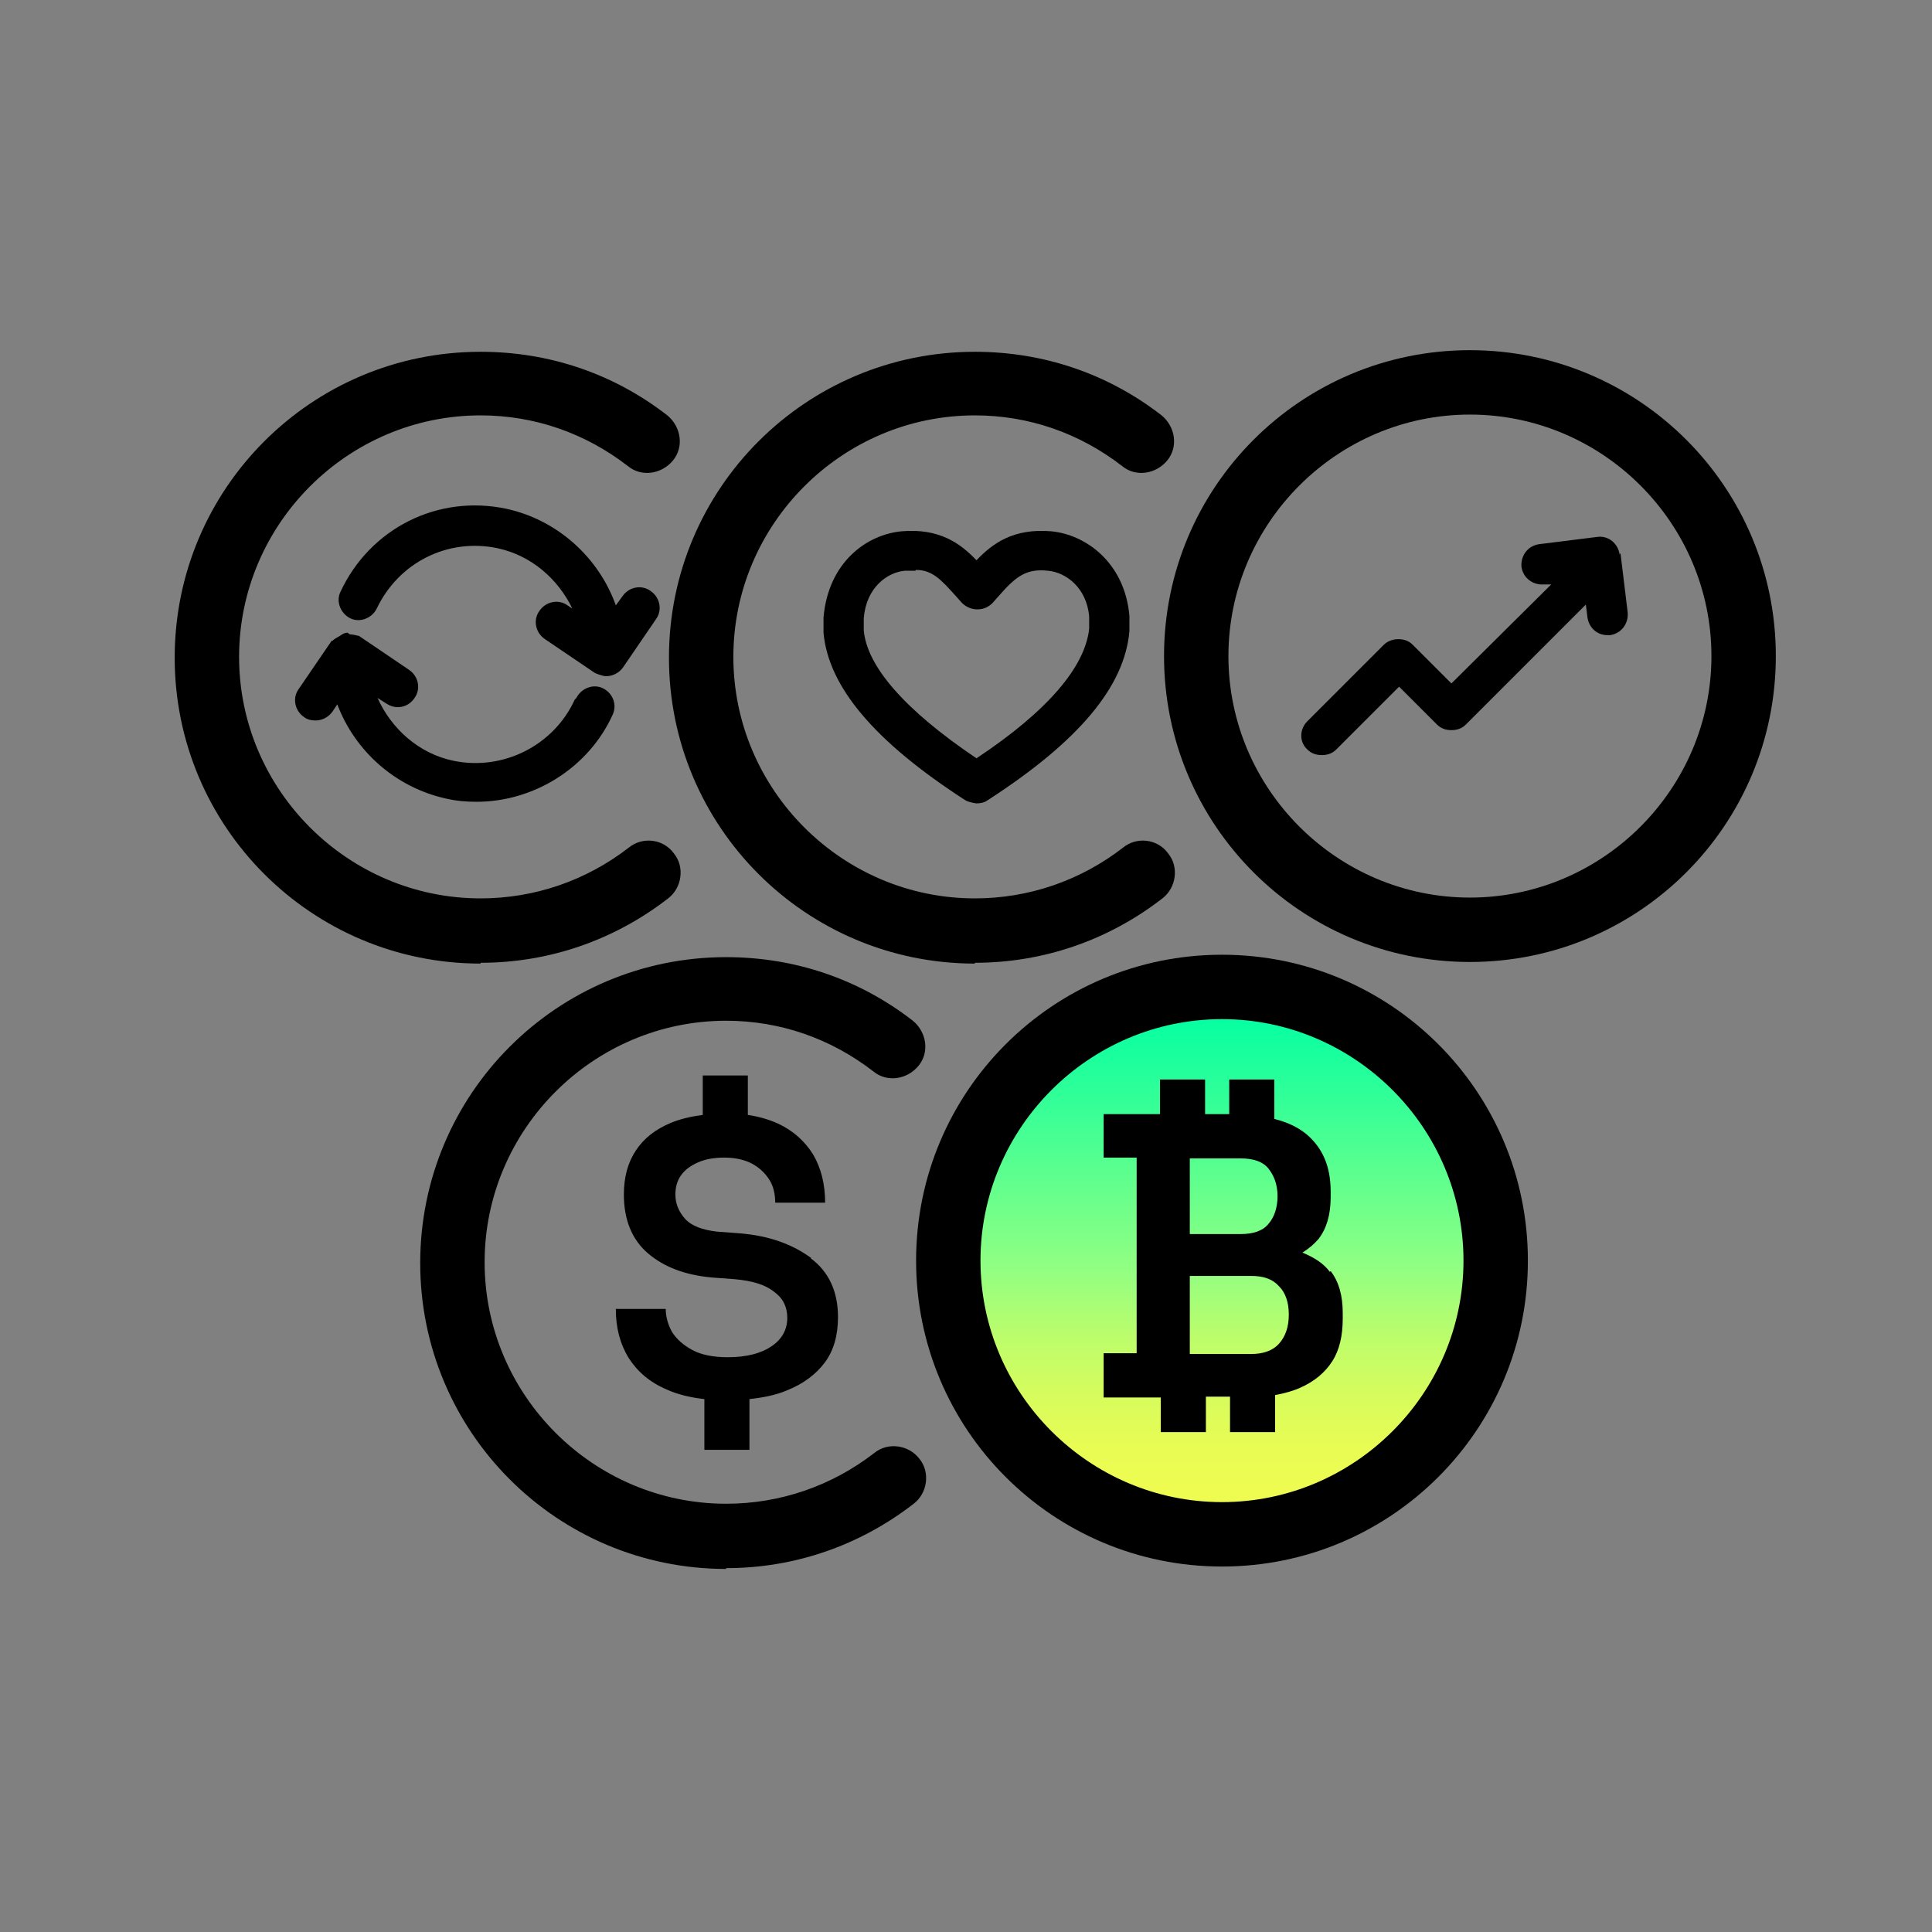 <?xml version="1.0" encoding="UTF-8"?>
<svg id="Icons" xmlns="http://www.w3.org/2000/svg" xmlns:xlink="http://www.w3.org/1999/xlink" viewBox="0 0 24 24">
  <rect x="0" y="0" width="24" height="24" fill="#808080" stroke="none"/>
  <defs>
    <style>
      .cls-1 {
        fill: url(#New_Gradient_Swatch);
      }

      .cls-1, .cls-2 {
        stroke-width: 0px;
      }
    </style>
    <linearGradient id="New_Gradient_Swatch" data-name="New Gradient Swatch" x1="15.18" y1="19.06" x2="15.18" y2="12.26" gradientUnits="userSpaceOnUse">
      <stop offset=".09" stop-color="#eefc51"/>
      <stop offset=".16" stop-color="#e8fc54"/>
      <stop offset=".25" stop-color="#d7fc5c"/>
      <stop offset=".36" stop-color="#bcfd6b"/>
      <stop offset=".47" stop-color="#97fe7f"/>
      <stop offset=".48" stop-color="#93ff82"/>
      <stop offset=".96" stop-color="#00ffa3"/>
    </linearGradient>
  </defs>
  <path class="cls-2" d="m9.02,19.49c-2.1,0-3.8-1.7-3.8-3.8s1.7-3.8,3.8-3.8c.85,0,1.65.27,2.32.79.17.14.21.39.07.56-.14.17-.39.21-.56.07-.53-.41-1.16-.63-1.83-.63-1.65,0-3,1.35-3,3s1.35,3,3,3c.67,0,1.31-.22,1.84-.63.17-.14.43-.1.56.07.14.17.1.43-.07.56-.67.52-1.48.8-2.33.8Z"/>
  <path class="cls-2" d="m5.97,11.97c-2.1,0-3.8-1.7-3.8-3.8s1.7-3.8,3.8-3.8c.85,0,1.65.27,2.32.79.17.14.21.39.07.56-.14.17-.39.21-.56.07-.53-.41-1.16-.63-1.83-.63-1.65,0-3,1.35-3,3s1.35,3,3,3c.67,0,1.31-.22,1.84-.63.17-.14.43-.11.56.07.14.17.1.43-.07.56-.67.52-1.48.8-2.33.8Z"/>
  <path class="cls-2" d="m12.11,11.97c-2.1,0-3.8-1.7-3.8-3.8s1.7-3.8,3.8-3.8c.85,0,1.65.27,2.32.79.17.14.21.39.07.56-.14.17-.39.21-.56.07-.53-.41-1.16-.63-1.83-.63-1.65,0-3,1.35-3,3s1.35,3,3,3c.67,0,1.31-.22,1.84-.63.17-.14.43-.11.56.07.14.17.1.43-.07.56-.67.52-1.48.8-2.33.8Z"/>
  <path class="cls-2" d="m18.26,11.95c-2.1,0-3.8-1.7-3.8-3.8s1.7-3.8,3.8-3.8,3.8,1.7,3.8,3.8-1.7,3.8-3.8,3.8Zm0-6.8c-1.65,0-3,1.35-3,3s1.35,3,3,3,3-1.35,3-3-1.35-3-3-3Z"/>
  <path class="cls-2" d="m10.08,15.63c-.23-.17-.52-.28-.9-.31l-.27-.02c-.18-.02-.32-.07-.4-.16-.08-.09-.12-.19-.12-.3,0-.09.02-.17.07-.24.05-.07.12-.12.21-.16.09-.04.2-.06.33-.06.14,0,.26.03.35.08.09.05.16.12.21.2.05.08.07.18.07.28h.62c0-.23-.05-.43-.15-.6-.1-.16-.24-.29-.43-.38-.11-.05-.24-.09-.38-.11v-.49h-.56v.49c-.15.02-.28.05-.4.1-.19.08-.33.19-.43.34-.1.15-.15.33-.15.55,0,.31.1.56.3.73.2.17.46.27.8.3l.27.02c.23.02.39.07.5.16.11.08.16.19.16.32,0,.14-.06.26-.19.35-.13.09-.31.14-.55.14-.18,0-.33-.03-.44-.09-.11-.06-.19-.13-.25-.22-.05-.09-.08-.19-.08-.29h-.62c0,.23.05.43.16.61.11.17.26.3.47.39.13.06.29.1.47.12v.63h.56v-.63c.18-.02.33-.05.47-.11.2-.08.36-.2.47-.35.11-.15.16-.34.16-.56,0-.31-.11-.56-.34-.73Z"/>
  <g>
    <circle class="cls-1" cx="15.18" cy="15.66" r="3.4"/>
    <path class="cls-2" d="m15.18,19.46c-2.1,0-3.8-1.7-3.8-3.8s1.7-3.8,3.8-3.8,3.8,1.7,3.8,3.8-1.7,3.8-3.8,3.8Zm0-6.8c-1.65,0-3,1.35-3,3s1.35,3,3,3,3-1.35,3-3-1.35-3-3-3Z"/>
  </g>
  <path class="cls-2" d="m16.52,15.8c-.08-.11-.2-.18-.34-.24.08-.05.15-.11.2-.17.1-.13.15-.3.15-.52v-.07c0-.31-.1-.54-.3-.71-.11-.09-.24-.15-.4-.19v-.49h-.56v.43h-.3v-.43h-.56v.43h-.7v.54h.41v2.43h-.41v.55h.71v.43h.56v-.44h.3v.44h.56v-.46c.11-.02.22-.05.31-.09.18-.08.31-.19.4-.33.09-.14.13-.32.13-.53v-.07c0-.22-.05-.39-.15-.52Zm-.76-.6c-.07.09-.19.13-.35.13h-.63v-.94h.63c.16,0,.28.04.35.13.07.09.11.2.11.34s-.04.26-.11.34Zm.13,1.49c-.08.09-.2.13-.35.13h-.76v-.97h.76c.16,0,.27.04.35.13.08.08.12.2.12.35s-.04.27-.12.36Z"/>
  <g>
    <path class="cls-2" d="m7.14,8.69c-.26.57-.89.89-1.51.76-.43-.09-.77-.4-.94-.78l.11.07c.12.08.27.05.35-.07.08-.11.05-.27-.07-.35l-.62-.42s-.08-.02-.11-.02c-.01,0-.02-.01-.03-.02,0,0,0,0-.01,0-.03,0-.06.02-.09.04-.03.02-.06.03-.09.06,0,0,0,0-.01,0l-.41.6c-.08.11-.05.27.07.35.04.03.09.04.14.04.08,0,.16-.04.21-.11l.06-.09c.22.58.72,1.03,1.35,1.17.13.03.25.04.38.04.71,0,1.39-.42,1.69-1.08.06-.13,0-.27-.12-.33-.12-.06-.27,0-.33.12Z"/>
    <path class="cls-2" d="m8.08,7.34c-.11-.08-.27-.05-.35.07l-.08.11c-.21-.59-.72-1.06-1.36-1.2-.85-.18-1.69.24-2.06,1.03-.06.12,0,.27.12.33.12.06.27,0,.33-.12.27-.57.88-.88,1.5-.75.42.09.75.38.93.75l-.06-.04c-.11-.08-.27-.05-.35.07-.08.11-.05.27.07.35l.62.42s.09.04.14.04c.08,0,.16-.04.21-.11l.41-.6c.08-.11.05-.27-.07-.35Z"/>
  </g>
  <path class="cls-2" d="m12.13,9.98s-.09-.01-.14-.04c-1.13-.73-1.7-1.41-1.76-2.08v-.19c.06-.69.54-1.03.97-1.07.47-.04.73.15.93.36.2-.21.46-.4.93-.36.42.04.91.38.97,1.05v.19c-.06.69-.63,1.37-1.76,2.1-.04.03-.09.04-.14.04Zm-.76-2.89s-.08,0-.13,0c-.22.02-.48.21-.51.59v.15c.04.45.51.99,1.4,1.59.89-.59,1.35-1.14,1.4-1.61v-.15c-.03-.36-.29-.55-.51-.57-.27-.03-.4.07-.61.31l-.08.09c-.05.05-.11.08-.19.08h0c-.07,0-.14-.03-.19-.08l-.08-.09c-.18-.2-.29-.32-.49-.32Z"/>
  <path class="cls-2" d="m20.12,6.89c-.02-.14-.14-.24-.28-.22l-.72.09c-.14.02-.23.14-.22.28.02.14.14.23.28.22h.09s-1.24,1.23-1.24,1.23l-.48-.48s0,0,0,0c-.05-.05-.11-.07-.18-.07-.06,0-.13.02-.18.07,0,0,0,0,0,0l-.95.95c-.1.1-.1.26,0,.35.05.05.11.07.18.07s.13-.02.18-.07l.78-.78.47.47s0,0,0,0c.05.05.11.07.18.07s.13-.02.18-.07l1.49-1.49.02.16c.02.13.12.22.25.22.01,0,.02,0,.03,0,.14-.02.23-.14.22-.28l-.09-.74Z"/>
</svg>